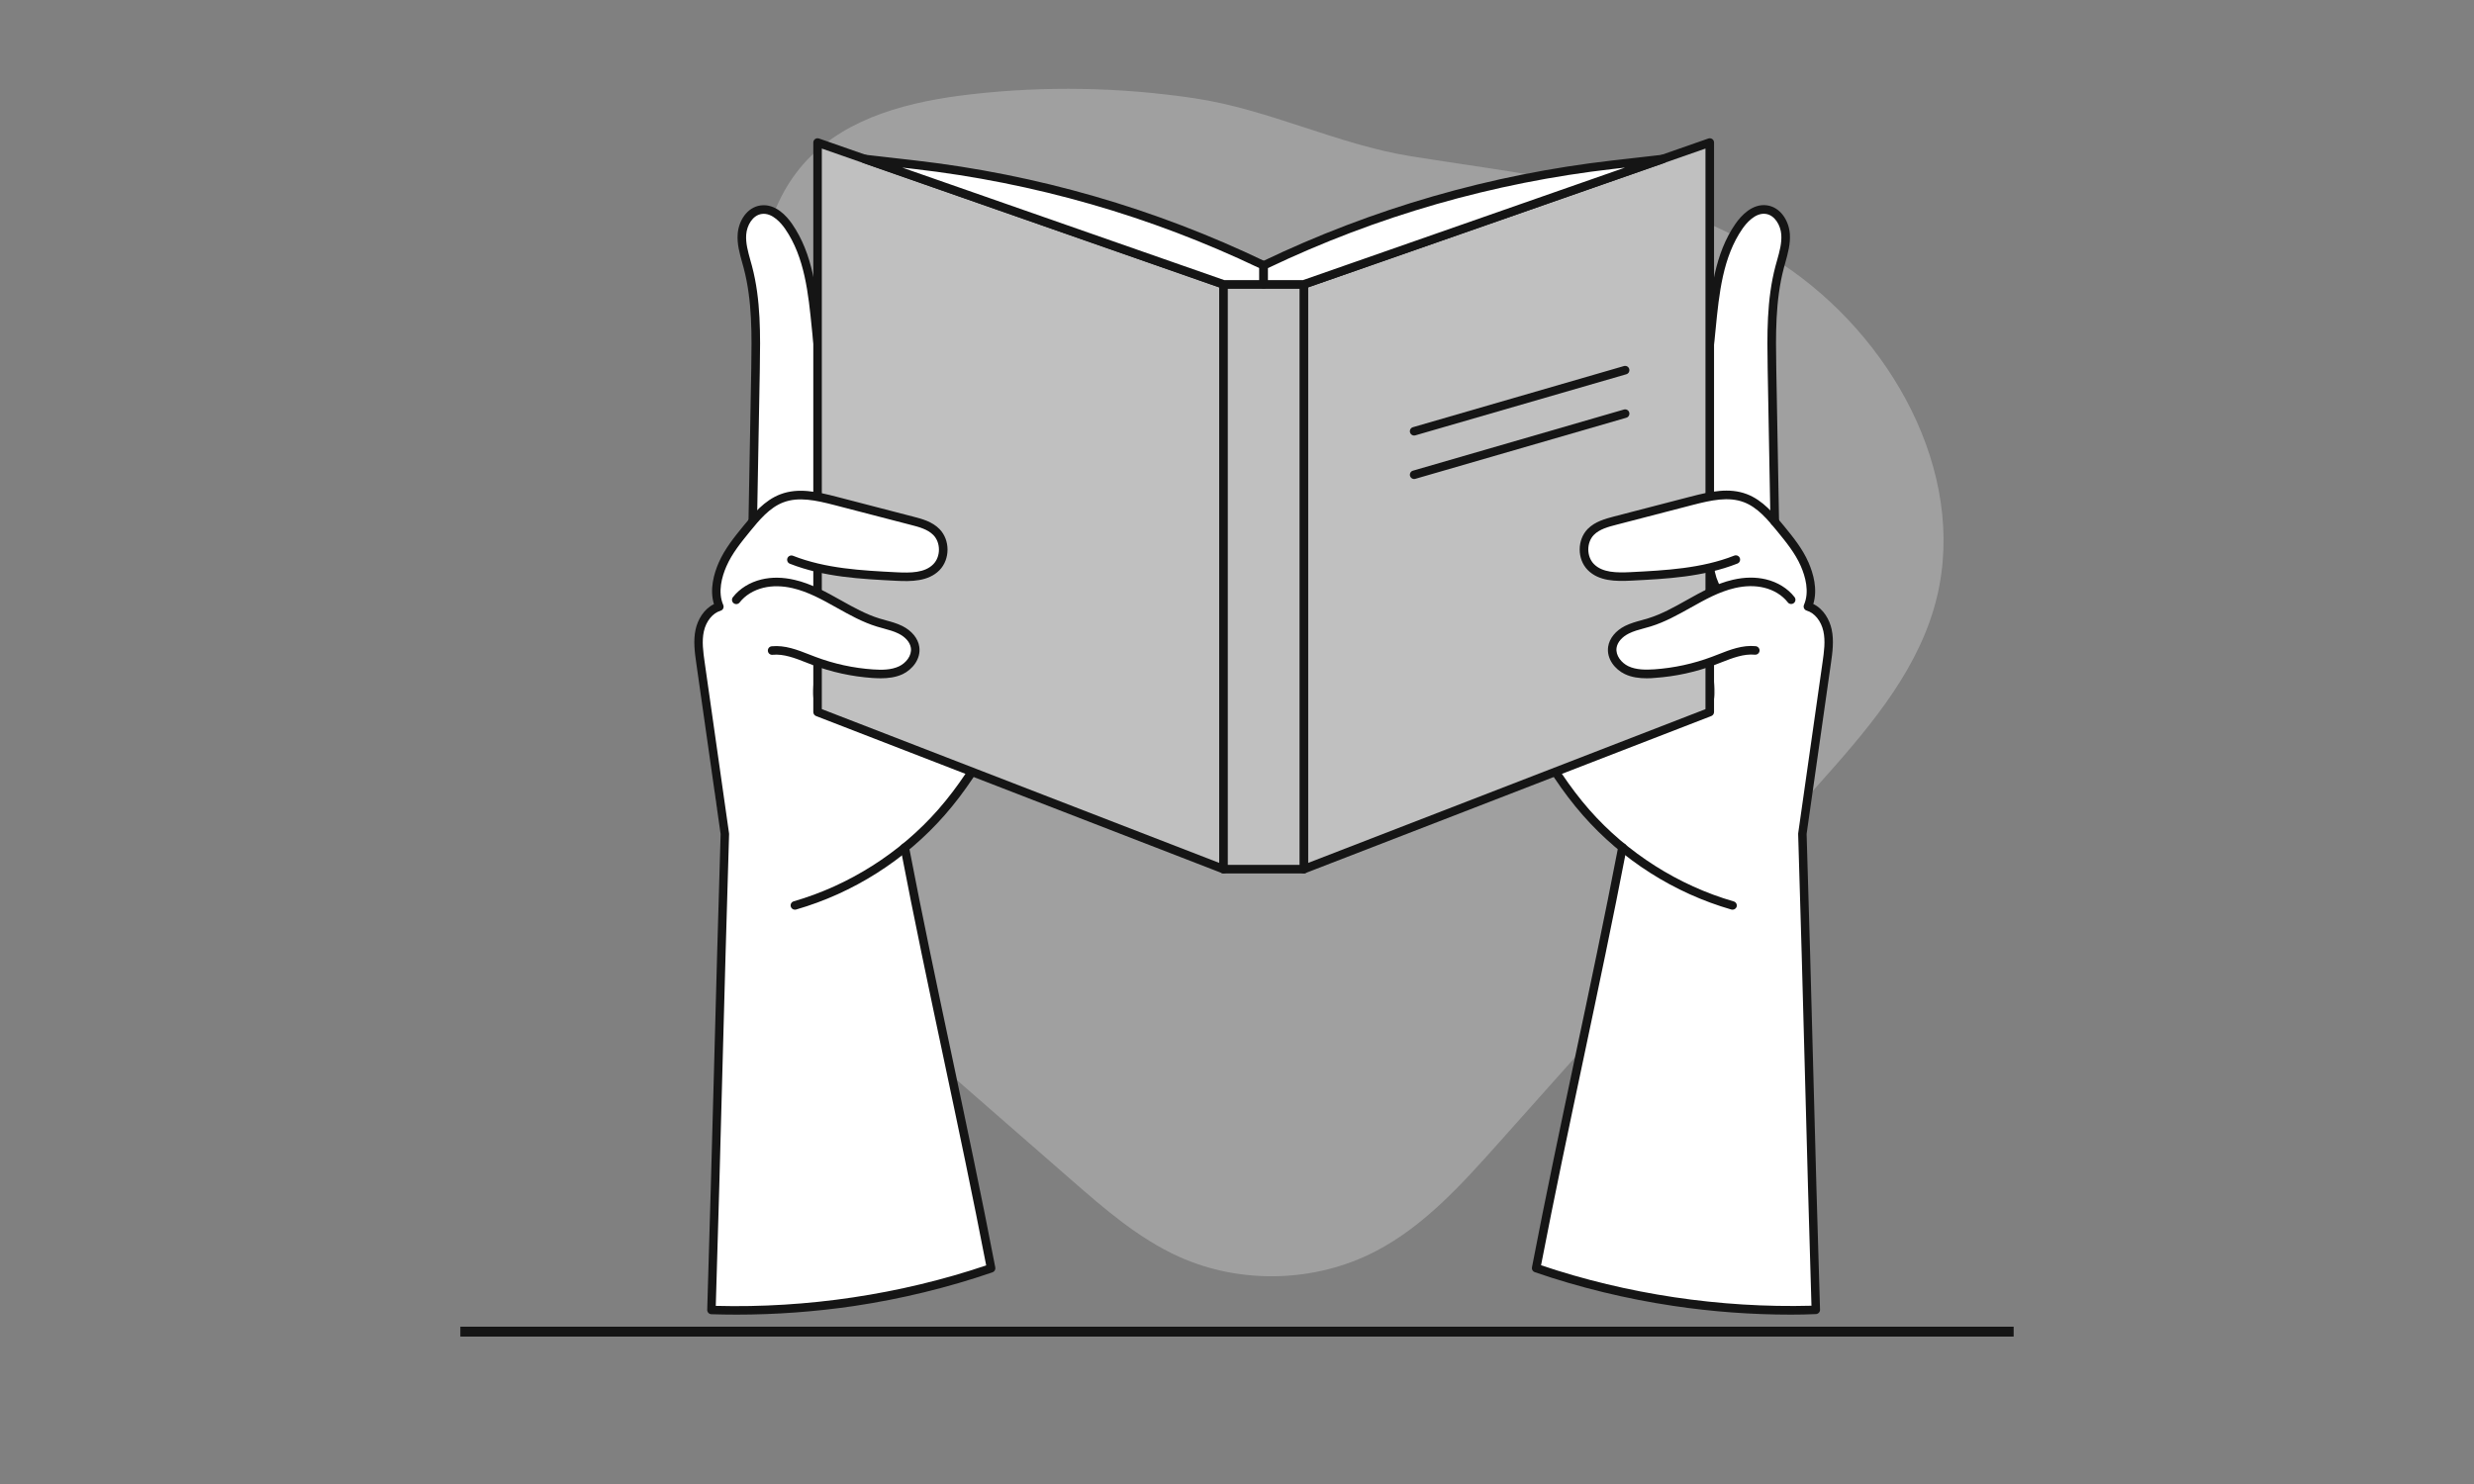 <svg xmlns="http://www.w3.org/2000/svg" width="5000" height="3000" viewBox="0 0 5000 3000" fill="none"><rect x="0" y="0" width="5000" height="3000" fill="#808080" stroke="none"/><path d="M4069.6 2682H930.4V2702H4069.6V2682Z" fill="#151515"></path><path opacity="0.5" d="M1961.8 190.699C1841 204.599 1713.9 235.499 1630.6 323.999C1550.5 409.099 1525.4 534.799 1539.2 650.799C1553 766.799 1601.3 875.599 1652.2 980.799C1692.3 1063.5 1734.2 1162.9 1688.3 1242.5C1651.2 1306.9 1570.6 1330.7 1516.5 1381.7C1428.6 1464.4 1425.5 1608.7 1476.4 1718.1C1527.4 1827.5 1620.8 1910.2 1711.8 1989.6C1863 2121.6 2014.2 2253.6 2165.4 2385.5C2232.7 2444.2 2301.2 2503.8 2382.6 2540.5C2507.5 2596.9 2658.2 2592.8 2779.8 2529.7C2878 2478.8 2953.9 2394.4 3027.6 2311.9C3242.7 2070.8 3457.8 1829.7 3673 1588.5C3768.8 1481.1 3867.4 1368.9 3908.2 1230.9C3982.9 978.399 3837 700.999 3622.7 547.999C3386.2 379.199 3124.9 359.899 2850.6 315.699C2703.2 291.999 2564.5 221.099 2414 198.599C2264.4 176.299 2112 173.399 1961.8 190.699Z" fill="#C0C0C0"></path><path d="M3288.6 1691.8C3228.6 1956.9 3176.9 2221.7 3116.8 2486.8C3113 2503.6 3100.1 2541.6 3106.5 2557.7C3115.9 2581.4 3143.9 2572.2 3168.3 2579.4C3330.4 2627.2 3499.9 2650.3 3668.9 2647.5C3660.5 2422.3 3657 2197.4 3648.6 1972.1C3644.4 1860.9 3635.3 1748.8 3650.5 1638.5C3662.3 1553 3668.4 1471.4 3686.2 1387C3694.8 1346.3 3701 1296.4 3690.2 1259.8C3685.4 1243.7 3667.1 1240.3 3661.6 1224.1C3651.8 1195.4 3659.7 1155 3641.4 1130.7C3618.6 1100.4 3599.6 1064.4 3571.2 1039.2C3556.5 1026.2 3542.4 1013.2 3523.8 1006.9C3490.8 995.699 3449.6 1006.6 3415.7 1014.6C3371.1 1025.1 3326.6 1035.6 3282 1046.1C3264.8 1050.2 3247.2 1054.3 3232.1 1063.5C3217 1072.7 3204.4 1087.8 3202.8 1105.4C3200.6 1130.5 3221.7 1152.8 3245.5 1160.8C3269.3 1168.8 3295.3 1165.8 3320.3 1162.7C3368.3 1156.8 3416.3 1150.8 3464.3 1144.9C3464.7 1152.2 3460.1 1173.8 3460.5 1181.1C3458.9 1190.9 3474.8 1184.7 3484.8 1184.9C3494.8 1185.1 3504 1180.2 3513.4 1177C3546.1 1165.8 3585 1175.9 3608.3 1201.5C3559.1 1217.6 3515 1248.9 3483.6 1290.1C3471.2 1306.3 3460.4 1325.1 3459.8 1345.5C3459.1 1367 3469.8 1388.5 3465.1 1409.6C3458.5 1439.2 3425.8 1453.8 3397.2 1464.1C3349 1481.3 3300.8 1498.6 3252.6 1515.8C3238.5 1520.8 3223.9 1526.2 3213.7 1537.2C3203.5 1548.1 3199.6 1566.4 3209 1578L3288.6 1691.8Z" fill="white"></path><path d="M1637.7 1200.4C1636.2 1200.4 1634.7 1200 1633.3 1199.2C1629.2 1196.8 1627.9 1191.5 1630.3 1187.4C1637.4 1175.5 1642.3 1160.7 1643.7 1146.9C1644.2 1142.2 1648.4 1138.7 1653.2 1139.2C1657.9 1139.7 1661.4 1143.9 1660.9 1148.7C1659.3 1165 1653.5 1182.3 1645.2 1196.4C1643.5 1198.9 1640.7 1200.4 1637.7 1200.4Z" fill="#151515"></path><path d="M1521.3 1054.2C1522.9 953.001 1525.2 847.001 1526.8 745.801C1527.9 676.801 1528.9 606.801 1511.3 540.101C1505.5 518.201 1497.6 496.101 1499.3 473.401C1501 450.801 1515.7 427.001 1538.2 423.901C1560.7 420.801 1580.5 438.801 1593.5 457.501C1639 523.001 1643.2 607.401 1651.6 686.701C1663.5 799.601 1686.7 911.201 1720.7 1019.5C1720.7 1015.7 1521.3 1054.2 1521.3 1054.2Z" fill="white"></path><path d="M1521.3 1062.8H1521.2C1516.4 1062.7 1512.6 1058.8 1512.7 1054C1513.5 1003.4 1514.5 950.6 1515.5 899.7C1516.5 848.8 1517.4 796.2 1518.3 745.6C1519.4 678.1 1520.5 608.3 1503.1 542.2C1502.1 538.5 1501.1 534.7 1500 531C1494.8 512.3 1489.3 493 1490.9 472.7C1492.8 447.1 1509.3 419.1 1537.2 415.3C1567.2 411.2 1589.9 436.8 1600.7 452.5C1643.1 513.6 1650.6 589.5 1657.9 662.8C1658.7 670.5 1659.4 678.1 1660.2 685.7C1672 797.8 1695.1 909.2 1729 1016.8C1730.4 1021.4 1727.9 1026.2 1723.4 1027.6C1718.8 1029 1714 1026.5 1712.6 1022C1678.4 913.4 1655 800.8 1643.1 687.6C1642.3 680 1641.5 672.3 1640.8 664.6C1633.7 593.4 1626.4 519.8 1586.6 462.4C1579.7 452.4 1561.2 429.5 1539.6 432.5C1521 435 1509.5 455.8 1508.1 474.1C1506.8 491.3 1511.6 508.4 1516.6 526.4C1517.7 530.2 1518.7 534.1 1519.8 537.9C1537.9 606.2 1536.7 677.3 1535.6 746C1534.8 796.6 1533.8 849.2 1532.8 900.1C1531.8 951.1 1530.9 1003.8 1530 1054.4C1529.9 1059.1 1526 1062.8 1521.3 1062.8Z" fill="#151515"></path><path d="M1837.7 1058.1C1834.3 1058.1 1831 1056.1 1829.7 1052.7C1809 1001.3 1797.8 937.1 1797.3 867C1797.1 836.7 1798.3 805.901 1799.5 776.201C1800.7 746 1801.9 714.9 1801.7 684.3C1800.9 591.5 1786.4 499.5 1758.8 410.8C1752.5 390.6 1744.4 367.901 1727.8 354.501C1719 347.401 1706.7 343.9 1695.7 345.4C1690.2 346.1 1682.5 348.5 1677.4 355.4C1669.4 366.4 1671 382.2 1673.8 400.3C1692.8 523.8 1692.7 657.6 1673.5 787.201C1672.8 791.901 1668.4 795.2 1663.7 794.5C1659 793.8 1655.7 789.401 1656.4 784.701C1675.3 656.701 1675.4 524.701 1656.7 402.9C1654.1 386 1650.5 362.801 1663.4 345.201C1670.2 335.901 1680.8 329.901 1693.4 328.201C1709 326.201 1726.3 331.101 1738.6 341.001C1759 357.501 1768.2 383.001 1775.3 405.601C1803.4 495.801 1818.1 589.5 1819 684C1819.3 715 1818 746.4 1816.8 776.8C1815.6 806.3 1814.4 836.8 1814.6 866.8C1815.1 934.7 1825.8 996.8 1845.8 1046.2C1847.6 1050.6 1845.4 1055.7 1841 1057.4C1839.9 1057.9 1838.8 1058.1 1837.7 1058.1Z" fill="#151515"></path><path d="M3501.5 1830.3C3387.7 1797.5 3283.6 1731.4 3205.5 1642.3C3124 1549.5 3072.2 1435 3021.5 1322.4C2967.6 1202.8 2913.8 1083.1 2859.9 963.5C2847.9 936.8 2835.6 909 2836.3 879.7C2837 850.4 2854.8 819.4 2883.5 813.5C2909.7 808.1 2936 825.1 2951.3 847C2966.5 868.9 2973.6 895.3 2983.2 920.2C3020.4 1015.8 3102.1 1092.9 3199.7 1124.5L3501.5 1830.3Z" fill="white"></path><path d="M3501.5 1839C3500.7 1839 3499.9 1838.9 3499.1 1838.7C3441.7 1822.1 3386.6 1797.3 3335.5 1764.8C3284.4 1732.3 3238.5 1693.1 3199 1648.1C3116 1553.5 3063.9 1437.8 3013.6 1326L2852 967.099C2840.2 940.999 2826.9 911.399 2827.7 879.599C2828.5 848.799 2847.6 812.199 2881.7 805.099C2914.5 798.299 2943.5 820.799 2958.3 842.199C2970.4 859.699 2977.5 879.599 2984.4 898.799C2986.6 904.899 2988.8 911.199 2991.2 917.199C3027.7 1010.9 3106.6 1085.4 3202.3 1116.5C3206.8 1118 3209.3 1122.8 3207.9 1127.4C3206.4 1131.9 3201.6 1134.4 3197 1133C3147.9 1117.1 3101.6 1089.4 3062.9 1052.9C3024.2 1016.4 2993.9 971.699 2975.2 923.599C2972.8 917.299 2970.5 910.899 2968.3 904.799C2961.5 885.799 2955.1 867.799 2944.2 852.199C2931.5 833.799 2908.3 817.399 2885.3 822.199C2859.9 827.399 2845.6 855.999 2845 880.199C2844.3 908.099 2856.8 935.799 2867.8 960.199L3029.4 1319.1C3079.2 1429.8 3130.8 1544.2 3212 1636.9C3288.6 1724.2 3392.3 1790.1 3503.9 1822.3C3508.5 1823.6 3511.1 1828.4 3509.8 1833C3508.7 1836.5 3505.2 1839 3501.5 1839ZM3470.3 1200.4C3467.4 1200.4 3464.5 1198.9 3462.9 1196.2C3454.5 1182.2 3448.8 1164.8 3447.2 1148.5C3446.7 1143.8 3450.2 1139.5 3454.9 1139C3459.7 1138.5 3463.9 1142 3464.4 1146.7C3465.8 1160.5 3470.6 1175.3 3477.8 1187.2C3480.2 1191.3 3478.9 1196.6 3474.8 1199C3473.3 1200 3471.8 1200.4 3470.3 1200.4Z" fill="#151515"></path><path d="M3586.7 1054.2C3585.1 953.001 3582.8 847.001 3581.2 745.801C3580.1 676.801 3579.1 606.801 3596.7 540.101C3602.5 518.201 3610.4 496.101 3608.7 473.401C3607 450.701 3592.3 427.001 3569.8 423.901C3547.3 420.801 3527.5 438.801 3514.5 457.501C3469 523.001 3464.8 607.401 3456.4 686.701C3444.5 799.601 3421.3 911.201 3387.3 1019.5C3387.3 1015.7 3586.7 1054.2 3586.7 1054.2Z" fill="white"></path><path d="M3586.7 1062.8C3582 1062.8 3578.1 1059 3578.1 1054.3C3577.3 1003.7 3576.3 951.099 3575.3 900.099C3574.3 849.199 3573.4 796.499 3572.5 745.899C3571.4 677.199 3570.2 606.199 3588.3 537.799C3589.3 533.999 3590.4 530.099 3591.5 526.299C3596.6 508.199 3601.3 491.199 3600 473.999C3598.6 455.799 3587.2 434.999 3568.6 432.399C3547 429.399 3528.5 452.299 3521.6 462.299C3481.8 519.699 3474.4 593.299 3467.4 664.499C3466.6 672.199 3465.9 679.899 3465.1 687.499C3453.2 800.799 3429.8 913.299 3395.6 1021.9C3394.2 1026.5 3389.3 1029 3384.8 1027.5C3380.2 1026.1 3377.7 1021.2 3379.2 1016.7C3413.1 909.199 3436.2 797.799 3448 685.599C3448.8 677.999 3449.6 670.399 3450.3 662.699C3457.6 589.299 3465.1 513.399 3507.5 452.299C3518.4 436.699 3541.1 410.999 3571 415.099C3598.9 418.899 3615.4 446.899 3617.3 472.499C3618.8 492.699 3613.4 512.099 3608.2 530.799C3607.1 534.599 3606.1 538.299 3605.1 541.999C3587.7 607.999 3588.8 677.899 3589.9 745.399C3590.7 795.999 3591.7 848.599 3592.7 899.599C3593.7 950.599 3594.6 1003.2 3595.5 1053.8C3595.6 1058.6 3591.8 1062.5 3587 1062.6C3586.8 1062.8 3586.8 1062.8 3586.7 1062.8Z" fill="#151515"></path><path d="M3270.3 1058.1C3269.2 1058.1 3268.1 1057.9 3267.1 1057.5C3262.7 1055.7 3260.5 1050.7 3262.3 1046.3C3282.2 996.899 3293 934.799 3293.5 866.899C3293.7 836.999 3292.5 806.499 3291.3 776.899C3290.1 746.499 3288.9 715.099 3289.1 684.099C3289.9 589.599 3304.6 495.899 3332.8 405.699C3339.9 383.099 3349.1 357.599 3369.5 341.099C3381.8 331.199 3399.1 326.199 3414.7 328.299C3427.2 329.899 3437.9 335.999 3444.7 345.299C3457.6 362.899 3454 386.099 3451.4 402.999C3432.6 524.799 3432.7 656.799 3451.7 784.799C3452.4 789.499 3449.1 793.899 3444.4 794.599C3439.7 795.299 3435.3 791.999 3434.6 787.299C3415.4 657.699 3415.3 523.899 3434.3 400.399C3437.1 382.299 3438.7 366.499 3430.7 355.499C3425.6 348.499 3418 346.199 3412.4 345.499C3401.3 343.999 3389 347.499 3380.3 354.599C3363.7 367.999 3355.6 390.699 3349.3 410.899C3321.7 499.499 3307.2 591.499 3306.4 684.399C3306.1 714.999 3307.4 746.199 3308.6 776.299C3309.8 805.999 3311 836.699 3310.8 867.099C3310.3 937.199 3299.1 1001.4 3278.4 1052.8C3276.9 1056 3273.7 1058.1 3270.3 1058.1Z" fill="#151515"></path><path d="M1820.3 1692.6C1880.3 1957.7 1932 2222.5 1992.1 2487.6C1995.9 2504.4 2008.8 2542.4 2002.4 2558.5C1993 2582.2 1965 2573 1940.6 2580.2C1778.5 2628 1609 2651.1 1440 2648.3C1448.4 2423.1 1451.9 2198.2 1460.3 1972.9C1464.5 1861.7 1473.6 1749.6 1458.4 1639.3C1446.6 1553.8 1440.5 1472.2 1422.7 1387.8C1414.1 1347.1 1407.9 1297.2 1418.7 1260.6C1423.5 1244.5 1441.8 1241.1 1447.3 1224.9C1457.1 1196.2 1449.2 1155.8 1467.5 1131.5C1490.3 1101.2 1509.3 1065.2 1537.7 1040C1552.4 1027 1566.5 1014 1585.1 1007.7C1618.1 996.5 1659.3 1007.4 1693.2 1015.4C1737.8 1025.9 1782.3 1036.4 1826.9 1046.9C1844.1 1051 1861.7 1055.1 1876.8 1064.3C1891.9 1073.5 1904.5 1088.6 1906.1 1106.2C1908.3 1131.3 1887.2 1153.6 1863.4 1161.6C1839.5 1169.6 1813.6 1166.6 1788.6 1163.5C1740.6 1157.6 1692.6 1151.6 1644.6 1145.7C1644.2 1153 1648.8 1174.6 1648.4 1181.9C1650 1191.7 1634.1 1185.5 1624.1 1185.7C1614.1 1185.9 1604.9 1181 1595.5 1177.8C1562.8 1166.6 1523.9 1176.7 1500.6 1202.3C1549.8 1218.4 1593.9 1249.7 1625.3 1290.9C1637.7 1307.1 1648.5 1325.9 1649.1 1346.3C1649.8 1367.8 1639.1 1389.4 1643.8 1410.4C1650.4 1440 1683.1 1454.6 1711.7 1464.9C1759.9 1482.1 1808.1 1499.4 1856.3 1516.6C1870.4 1521.6 1885 1527 1895.2 1538C1905.4 1548.9 1909.3 1567.2 1899.9 1578.8L1820.3 1692.6Z" fill="white"></path><path d="M1606.5 1830.3C1720.3 1797.5 1824.4 1731.4 1902.5 1642.3C1984 1549.5 2035.8 1435 2086.5 1322.4C2140.4 1202.8 2194.2 1083.1 2248.1 963.5C2260.1 936.8 2272.4 909 2271.7 879.7C2271 850.4 2253.2 819.4 2224.5 813.5C2198.3 808.1 2172 825.1 2156.7 847C2141.5 868.9 2134.4 895.3 2124.8 920.2C2087.6 1015.8 2005.9 1092.9 1908.3 1124.5L1606.5 1830.3Z" fill="white"></path><path d="M1606.5 1839C1602.7 1839 1599.3 1836.5 1598.2 1832.8C1596.9 1828.2 1599.5 1823.4 1604.1 1822.1C1715.7 1789.9 1819.4 1724.1 1896 1636.7C1977.3 1544 2028.8 1429.6 2078.6 1318.9L2240.3 960C2251.3 935.6 2263.8 907.9 2263.1 880C2262.5 855.8 2248.2 827.3 2222.8 822C2199.8 817.2 2176.6 833.6 2163.9 852C2153.1 867.6 2146.7 885.6 2139.8 904.6C2137.6 910.8 2135.3 917.2 2132.9 923.4C2114.2 971.5 2083.8 1016.2 2045.2 1052.7C2006.5 1089.2 1960.1 1116.9 1911.1 1132.8C1906.6 1134.3 1901.7 1131.8 1900.2 1127.2C1898.7 1122.7 1901.2 1117.8 1905.8 1116.3C2001.5 1085.3 2080.4 1010.8 2116.9 917C2119.2 911 2121.5 904.7 2123.7 898.6C2130.6 879.3 2137.7 859.4 2149.8 842C2164.6 820.7 2193.6 798.1 2226.4 804.9C2260.5 811.9 2279.7 848.5 2280.4 879.4C2281.2 911.2 2267.8 940.8 2256.1 966.9L2094.4 1326C2044 1437.8 1992 1553.5 1909 1648.1C1869.6 1693 1823.7 1732.3 1772.5 1764.8C1721.4 1797.3 1666.3 1822.1 1608.9 1838.7C1608.1 1838.8 1607.3 1839 1606.5 1839Z" fill="#151515"></path><path d="M1652.3 288.1L2472.8 574.8V1757L1652.3 1439.4V288.1Z" fill="#C0C0C0"></path><path d="M2472.8 1765.7C2471.7 1765.7 2470.7 1765.5 2469.7 1765.1L1649.2 1447.5C1645.9 1446.2 1643.7 1443 1643.7 1439.4V288.101C1643.7 285.301 1645.1 282.701 1647.3 281.101C1649.6 279.501 1652.5 279.101 1655.2 280.001L2475.7 566.701C2479.2 567.901 2481.5 571.201 2481.5 574.901V1757C2481.5 1759.8 2480.1 1762.5 2477.7 1764.1C2476.2 1765.2 2474.5 1765.7 2472.8 1765.7ZM1660.9 1433.5L2464.1 1744.4V581.001L1660.9 300.301V1433.5Z" fill="#151515"></path><path d="M3455.5 288.1L2635 574.8V1757L3455.5 1439.4V288.1Z" fill="#C0C0C0"></path><path d="M2635 1765.7C2633.3 1765.7 2631.6 1765.2 2630.1 1764.2C2627.8 1762.6 2626.3 1759.9 2626.3 1757.1V574.801C2626.3 571.101 2628.6 567.901 2632.1 566.601L3452.6 280.001C3455.2 279.101 3458.2 279.501 3460.5 281.101C3462.8 282.701 3464.1 285.301 3464.1 288.101V1439.4C3464.1 1443 3461.9 1446.2 3458.6 1447.5L2638.1 1765.1C2637.1 1765.5 2636.1 1765.7 2635 1765.7ZM2643.6 581.001V1744.5L3446.8 1433.6V300.301L2643.6 581.001Z" fill="#151515"></path><path d="M2635 574.801H2472.8V1757H2635V574.801Z" fill="#C0C0C0"></path><path d="M2635 1765.7H2472.8C2468 1765.7 2464.2 1761.8 2464.2 1757.1V574.799C2464.2 569.999 2468.1 566.199 2472.8 566.199H2635C2639.8 566.199 2643.6 570.099 2643.6 574.799V1757C2643.6 1761.8 2639.8 1765.7 2635 1765.7ZM2481.4 1748.4H2626.4V583.499H2481.4V1748.4Z" fill="#151515"></path><path d="M1747.6 321.4L1848.3 332.9C2093.2 360.9 2331.7 429.8 2553.9 536.6V574.8H2472.8L1747.6 321.4Z" fill="white"></path><path d="M2553.9 583.5H2472.8C2471.8 583.5 2470.9 583.3 2470 583L1744.8 329.6C1740.6 328.1 1738.2 323.8 1739.2 319.5C1740.2 315.2 1744.2 312.3 1748.6 312.8L1849.3 324.3C2095.8 352.5 2334.1 421.3 2557.7 528.8C2560.7 530.2 2562.6 533.3 2562.6 536.6V574.8C2562.6 577.1 2561.7 579.3 2560.1 580.9C2558.4 582.6 2556.2 583.5 2553.9 583.5ZM2474.2 566.2H2545.2V542C2324.8 436.7 2090 369.3 1847.2 341.5L1823.5 338.8L2474.2 566.2Z" fill="#151515"></path><path d="M3360.2 321.4L3259.5 332.9C3014.6 360.9 2776.1 429.8 2553.9 536.6V574.8H2635L3360.2 321.4Z" fill="white"></path><path d="M2635 583.5H2553.9C2549.1 583.5 2545.3 579.6 2545.3 574.9V536.7C2545.3 533.4 2547.2 530.4 2550.2 528.9C2773.8 421.5 3012.1 352.7 3258.6 324.4L3359.3 312.9C3363.7 312.4 3367.7 315.3 3368.7 319.6C3369.7 323.9 3367.3 328.2 3363.1 329.7L2637.9 583C2636.9 583.3 2636 583.5 2635 583.5ZM2562.5 566.2H2633.5L3284.2 338.8L3260.5 341.5C3017.7 369.3 2783 436.7 2562.5 542V566.2Z" fill="#151515"></path><path d="M2858 880.5C2854.3 880.5 2850.8 878 2849.7 874.3C2848.4 869.7 2851 864.9 2855.6 863.6L3282 740C3286.6 738.7 3291.4 741.3 3292.7 745.9C3294 750.5 3291.4 755.3 3286.8 756.6L2860.4 880.1C2859.6 880.4 2858.8 880.5 2858 880.5Z" fill="#151515"></path><path d="M2858 968.401C2854.3 968.401 2850.8 965.901 2849.7 962.201C2848.4 957.601 2851 952.801 2855.6 951.501L3282 827.901C3286.6 826.601 3291.4 829.201 3292.7 833.801C3294 838.401 3291.4 843.201 3286.8 844.501L2860.4 968.001C2859.6 968.201 2858.8 968.401 2858 968.401Z" fill="#151515"></path><path d="M1855.7 1161C1866 1160.2 1876.9 1159 1884.9 1152.5C1890.3 1148.1 1893.9 1141.5 1894.5 1134.5C1898.2 1124.4 1901.9 1114.1 1902.6 1103.3C1903.3 1092.5 1900.6 1081.1 1893.1 1073.4C1885.6 1065.8 1874.7 1063 1864.3 1060.6C1794 1043.9 1723.7 1027.1 1653.5 1010.4C1646.2 1008.6 1638.5 1006.9 1631.1 1008.6C1622.6 1010.6 1615.6 1017.1 1611.3 1024.7C1607 1032.3 1605 1041 1603.4 1049.6C1599.3 1071.9 1597.9 1094.7 1599.2 1117.3C1599.4 1120.9 1598.6 1127.2 1601.3 1129.9C1604 1132.7 1612.7 1133.7 1616.4 1134.8C1627.1 1138 1637.9 1141 1648.7 1143.7C1691.9 1154.4 1736.2 1160.6 1780.7 1162.4C1805.7 1163.3 1830.7 1162.9 1855.7 1161ZM3249.9 1160.9C3239.6 1160.1 3228.7 1158.9 3220.7 1152.4C3215.3 1148 3211.7 1141.4 3211.1 1134.4C3207.4 1124.3 3203.7 1114 3203 1103.2C3202.3 1092.4 3205 1081 3212.5 1073.3C3220 1065.7 3230.9 1062.9 3241.3 1060.5C3311.6 1043.8 3381.9 1027 3452.1 1010.3C3459.4 1008.6 3467.1 1006.8 3474.5 1008.5C3483 1010.5 3490 1017 3494.3 1024.6C3498.6 1032.2 3500.6 1040.9 3502.2 1049.5C3506.3 1071.8 3507.7 1094.6 3506.4 1117.2C3506.2 1120.8 3507 1127.1 3504.3 1129.8C3501.6 1132.6 3492.9 1133.6 3489.2 1134.7C3478.5 1137.9 3467.7 1140.9 3456.9 1143.6C3413.7 1154.3 3369.4 1160.5 3324.9 1162.3C3299.9 1163.2 3274.8 1162.8 3249.9 1160.9Z" fill="white"></path><path d="M1488.9 2657.6C1471.8 2657.6 1454.7 2657.3 1437.7 2656.8C1432.9 2656.6 1429.2 2652.7 1429.3 2647.9C1434.5 2481.2 1438.7 2321.3 1442.9 2166.7C1447 2012.3 1451.3 1852.7 1456.4 1686.2L1407.2 1340.8C1404.2 1319.7 1400.8 1295.7 1405.8 1272.6C1409.9 1253.7 1421.7 1231.6 1442.9 1221.3C1433.8 1191.6 1442.8 1159.8 1452.5 1137.5C1464.8 1109.4 1484.1 1085.7 1502.7 1062.9C1521.5 1039.9 1544.8 1011.3 1577.5 999.101C1612.9 985.801 1649.9 993.601 1691.1 1004.3L1845.6 1044.4C1862.7 1048.8 1883.9 1054.3 1898.7 1069.5C1920.4 1091.6 1920.4 1130.4 1898.8 1152.6C1876.4 1175.5 1841.8 1175.7 1811.1 1174.1C1739.4 1170.4 1665.2 1166.7 1596.3 1139.6C1591.9 1137.9 1589.7 1132.8 1591.4 1128.4C1593.1 1124 1598.2 1121.8 1602.6 1123.5C1668.9 1149.6 1741.6 1153.3 1811.9 1156.9C1840.1 1158.3 1869 1158.3 1886.3 1140.5C1901.4 1125.1 1901.4 1097 1886.3 1081.6C1874.8 1069.9 1856.9 1065.2 1841.2 1061.2L1686.7 1021.1C1648.4 1011.2 1614.2 1003.9 1583.5 1015.4C1555.2 1026 1534.4 1051.5 1516 1074C1498.1 1096 1479.5 1118.7 1468.2 1144.6C1458.9 1165.8 1450.3 1196.7 1461.7 1223C1462.7 1225.3 1462.6 1227.9 1461.6 1230.1C1460.6 1232.3 1458.6 1234 1456.2 1234.7C1440.3 1239.4 1427 1255.8 1422.5 1276.4C1418.1 1296.5 1421.2 1317.8 1424.1 1338.5L1473.4 1684.6C1473.5 1685.1 1473.5 1685.6 1473.5 1686.1C1468.3 1852.8 1464.1 2012.7 1459.9 2167.3C1455.9 2319.3 1451.7 2476.3 1446.6 2639.9C1631 2644.8 1819.6 2616.6 1993.1 2558.1C1966 2417.7 1936.2 2276.8 1907.3 2140.5C1877.9 2001.7 1847.5 1858.2 1820.1 1715.2C1819.2 1710.5 1822.3 1706 1827 1705.1C1831.7 1704.2 1836.2 1707.3 1837.1 1712C1864.5 1854.8 1894.9 1998.3 1924.3 2137C1953.7 2275.8 1984.1 2419.3 2011.5 2562.3C2012.3 2566.5 2009.9 2570.7 2005.8 2572.1C1915.4 2603.1 1821.1 2626 1725.4 2640.3C1647.5 2651.7 1568 2657.6 1488.9 2657.6Z" fill="#151515"></path><path d="M1488 1212.6C1501 1195.9 1520.3 1184.8 1540.9 1179.8C1561.5 1174.9 1583.2 1175.9 1603.8 1180.6C1664.9 1194.7 1714.6 1239.9 1774.6 1258.4C1789.8 1263.1 1805.8 1266.1 1820 1273.2C1834.3 1280.3 1847.1 1292.8 1849.4 1308.6C1852.2 1327.7 1838.4 1346.4 1820.9 1354.7C1803.4 1363.1 1783.3 1363.2 1764 1361.9C1723.3 1359.1 1683.1 1350.3 1645 1335.9C1617.6 1325.6 1589.7 1312.1 1560.6 1315L1488 1212.6Z" fill="white"></path><path d="M1780 1371.2C1774.3 1371.2 1768.7 1370.9 1763.3 1370.6C1721.7 1367.7 1680.8 1358.8 1641.8 1344.1C1637.7 1342.5 1633.5 1340.9 1629.4 1339.3C1607.1 1330.5 1584 1321.5 1561.3 1323.7C1556.6 1324.2 1552.3 1320.7 1551.9 1315.9C1551.4 1311.2 1554.9 1306.9 1559.7 1306.5C1586.6 1303.9 1611.6 1313.7 1635.8 1323.2C1639.9 1324.8 1643.9 1326.4 1648 1327.9C1685.4 1342 1724.7 1350.6 1764.6 1353.3C1781.6 1354.5 1801.1 1354.6 1817.2 1346.9C1830.7 1340.4 1843.2 1325.6 1840.9 1309.8C1839.3 1298.6 1830 1287.8 1816.1 1280.9C1806.8 1276.2 1796.6 1273.5 1785.8 1270.5C1781.3 1269.3 1776.6 1268 1772 1266.6C1743.3 1257.8 1716.9 1243 1691.3 1228.7C1661.5 1212 1633.3 1196.3 1601.8 1189C1580.7 1184.1 1560.9 1183.9 1542.9 1188.2C1523.1 1193 1506 1203.5 1494.8 1217.9C1491.9 1221.7 1486.4 1222.3 1482.7 1219.4C1478.9 1216.5 1478.3 1211 1481.2 1207.3C1494.8 1189.8 1515.3 1177.1 1538.9 1171.4C1559.5 1166.4 1582 1166.7 1605.7 1172.2C1639.7 1180 1670.2 1197.1 1699.8 1213.7C1724.6 1227.6 1750.2 1241.9 1777.1 1250.2C1781.4 1251.5 1786 1252.8 1790.3 1254C1801.4 1257 1813 1260.2 1823.8 1265.6C1842.7 1275.1 1855.5 1290.7 1857.9 1307.5C1861.6 1332.7 1843.2 1353.7 1824.6 1362.7C1810.4 1369.4 1794.8 1371.2 1780 1371.2Z" fill="#151515"></path><path d="M3620 1212.6C3607 1195.9 3587.7 1184.8 3567.1 1179.8C3546.5 1174.9 3524.8 1175.9 3504.2 1180.6C3443.1 1194.7 3393.4 1239.9 3333.4 1258.4C3318.2 1263.1 3302.2 1266.1 3288 1273.2C3273.7 1280.3 3260.9 1292.8 3258.6 1308.6C3255.8 1327.7 3269.6 1346.4 3287.1 1354.7C3304.6 1363.1 3324.7 1363.2 3344 1361.9C3384.7 1359.1 3424.9 1350.3 3463 1335.9C3490.4 1325.6 3518.3 1312.1 3547.4 1315L3620 1212.6Z" fill="white"></path><path d="M3328 1371.2C3313.2 1371.2 3297.6 1369.4 3283.4 1362.5C3264.8 1353.6 3246.4 1332.5 3250.1 1307.3C3252.6 1290.5 3265.3 1274.9 3284.2 1265.4C3295.1 1260 3306.6 1256.8 3317.7 1253.8C3322.1 1252.6 3326.6 1251.4 3330.9 1250C3357.8 1241.7 3383.5 1227.4 3408.2 1213.5C3437.7 1197 3468.3 1179.8 3502.3 1172C3526.1 1166.5 3548.5 1166.3 3569.1 1171.2C3592.7 1176.9 3613.2 1189.6 3626.8 1207.1C3629.7 1210.9 3629.1 1216.3 3625.3 1219.2C3621.5 1222.1 3616.1 1221.5 3613.2 1217.7C3602 1203.3 3584.9 1192.8 3565.1 1188C3547.1 1183.7 3527.3 1183.9 3506.2 1188.8C3474.6 1196.1 3446.5 1211.8 3416.7 1228.5C3391.1 1242.8 3364.7 1257.6 3336 1266.4C3331.4 1267.8 3326.7 1269.1 3322.2 1270.3C3311.4 1273.2 3301.2 1276 3291.9 1280.7C3278 1287.6 3268.8 1298.4 3267.1 1309.6C3264.8 1325.4 3277.3 1340.2 3290.8 1346.7C3306.9 1354.4 3326.4 1354.2 3343.4 1353.1C3383.3 1350.3 3422.5 1341.8 3460 1327.7C3464 1326.2 3468.1 1324.6 3472.2 1323C3496.4 1313.5 3521.4 1303.6 3548.3 1306.3C3553 1306.8 3556.5 1311 3556.1 1315.7C3555.6 1320.4 3551.4 1323.9 3546.7 1323.5C3524 1321.3 3500.9 1330.4 3478.6 1339.1C3474.5 1340.7 3470.3 1342.4 3466.2 1343.9C3427.2 1358.6 3386.3 1367.5 3344.7 1370.4C3339.3 1371 3333.7 1371.2 3328 1371.2Z" fill="#151515"></path><path d="M3619.1 2657.6C3540 2657.6 3460.6 2651.7 3382.2 2640C3286.6 2625.8 3192.3 2602.8 3101.8 2571.8C3097.7 2570.4 3095.3 2566.2 3096.1 2562C3123.6 2419 3154 2275.5 3183.3 2136.7C3212.7 1998 3243 1854.5 3270.5 1711.7C3271.4 1707 3275.9 1703.9 3280.6 1704.8C3285.3 1705.7 3288.4 1710.2 3287.5 1714.9C3260 1857.9 3229.6 2001.4 3200.3 2140.2C3171.4 2276.5 3141.6 2417.4 3114.5 2557.8C3288 2616.3 3476.6 2644.5 3661 2639.6C3655.9 2476 3651.8 2318.9 3647.7 2167C3643.6 2012.4 3639.3 1852.5 3634.1 1685.8C3634.1 1685.3 3634.1 1684.8 3634.2 1684.3L3683.5 1338.2C3686.4 1317.6 3689.5 1296.2 3685.1 1276.1C3680.6 1255.5 3667.4 1239.1 3651.4 1234.4C3649 1233.7 3647.1 1232 3646 1229.8C3645 1227.6 3644.9 1225 3645.9 1222.7C3657.3 1196.4 3648.7 1165.5 3639.4 1144.3C3628.1 1118.3 3609.5 1095.6 3591.6 1073.7C3573.2 1051.2 3552.4 1025.7 3524.1 1015.1C3493.4 1003.6 3459.2 1010.9 3420.9 1020.8L3266.4 1060.9C3250.6 1065 3232.8 1069.6 3221.3 1081.3C3206.2 1096.7 3206.2 1124.8 3221.3 1140.2C3238.6 1157.9 3267.6 1158 3295.7 1156.6C3366 1153 3438.7 1149.3 3505 1123.2C3509.4 1121.5 3514.5 1123.6 3516.2 1128.1C3517.9 1132.5 3515.8 1137.6 3511.3 1139.3C3442.4 1166.4 3368.2 1170.2 3296.5 1173.8C3265.8 1175.4 3231.2 1175.1 3208.8 1152.3C3187.1 1130.2 3187.2 1091.3 3208.9 1069.2C3223.8 1054.1 3245 1048.6 3262 1044.1L3416.5 1004C3457.7 993.3 3494.7 985.5 3530.1 998.8C3562.7 1011 3586.1 1039.7 3604.9 1062.6C3623.6 1085.5 3642.9 1109.1 3655.1 1137.2C3664.8 1159.5 3673.8 1191.2 3664.7 1221C3685.9 1231.2 3697.7 1253.4 3701.8 1272.3C3706.8 1295.4 3703.4 1319.4 3700.4 1340.5L3651.2 1685.9C3656.4 1852.4 3660.6 2012 3664.7 2166.4C3668.8 2321 3673.1 2480.9 3678.3 2647.6C3678.4 2652.4 3674.7 2656.3 3669.9 2656.5C3653.2 2657.3 3636.2 2657.6 3619.1 2657.6Z" fill="#151515"></path></svg>